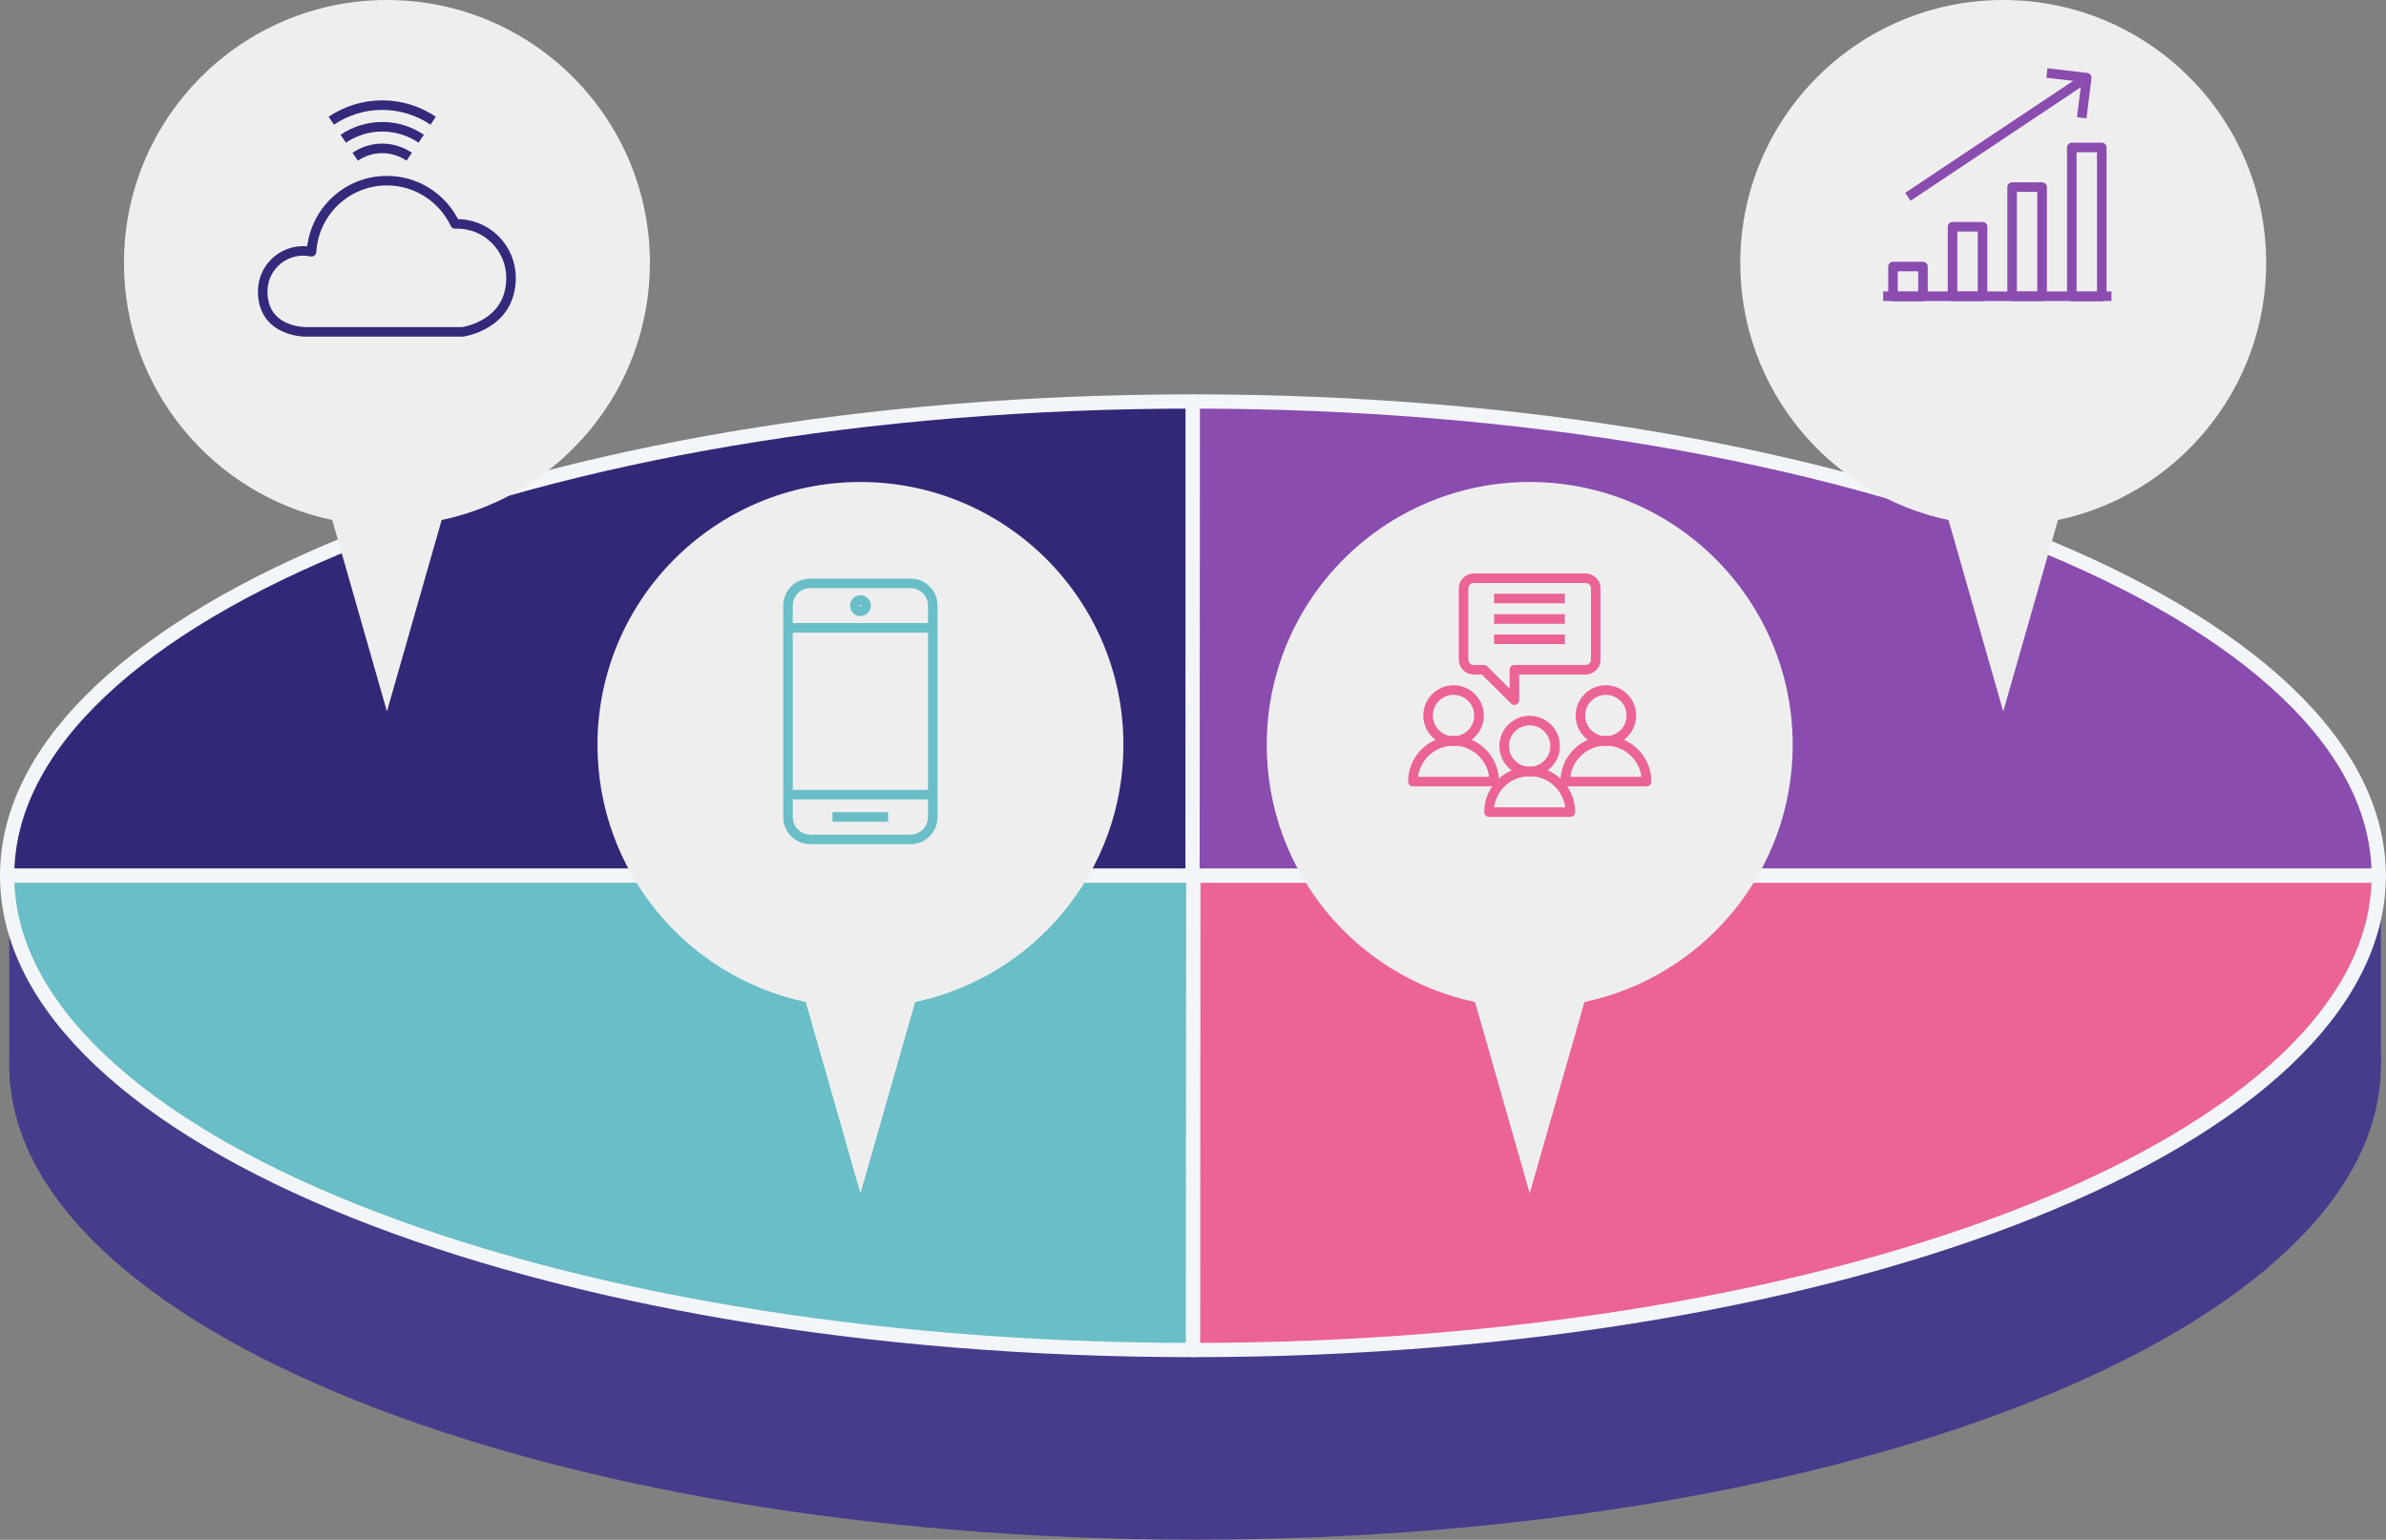 <?xml version="1.0"?>

<svg xmlns:dc="http://purl.org/dc/elements/1.1/" xmlns:cc="http://creativecommons.org/ns#" xmlns:rdf="http://www.w3.org/1999/02/22-rdf-syntax-ns#" xmlns:svg="http://www.w3.org/2000/svg" xmlns="http://www.w3.org/2000/svg" xmlns:sodipodi="http://sodipodi.sourceforge.net/DTD/sodipodi-0.dtd" xmlns:inkscape="http://www.inkscape.org/namespaces/inkscape" version="1.2" width="177.47" height="114.56" viewBox="0 0 17747 11456.001" preserveAspectRatio="xMidYMid" xml:space="preserve" id="svg5156" inkscape:version="0.91+devel+osxmenu r12922" sodipodi:docname="third-platform-libre.svg" style="fill-rule:evenodd;stroke-width:28.222;stroke-linejoin:round"><rect x="0" y="0" width="17747" height="11456.001" fill="#808080" stroke="none"/><sodipodi:namedview pagecolor="#ffffff" bordercolor="#666666" borderopacity="1" objecttolerance="10" gridtolerance="10" guidetolerance="10" inkscape:pageopacity="0" inkscape:pageshadow="2" inkscape:window-width="1167" inkscape:window-height="956" id="namedview5497" showgrid="false" fit-margin-top="0" fit-margin-left="0" fit-margin-right="0" fit-margin-bottom="0" inkscape:zoom="0.56943075" inkscape:cx="195.45214" inkscape:cy="202.15729" inkscape:window-x="0" inkscape:window-y="23" inkscape:window-maximized="0" inkscape:current-layer="svg5156"></sodipodi:namedview><defs class="ClipPathGroup" id="defs5158"><clipPath id="presentation_clip_path" clipPathUnits="userSpaceOnUse"><rect x="0" y="0" width="40217" height="33408" id="rect5161"></rect></clipPath></defs><defs class="TextShapeIndex" id="defs5163"></defs><defs class="EmbeddedBulletChars" id="defs5167"></defs><defs class="TextEmbeddedBitmaps" id="defs5196"></defs><g id="g5198" transform="translate(-11220,-5021)"><g id="id2" class="Master_Slide"><g id="bg-id2" class="Background"></g><g id="bo-id2" class="BackgroundObjects"></g></g></g><g class="SlideGroup" id="g5203" transform="translate(-11220,-5021)"><g id="g5205"><g id="id1" class="Slide" clip-path="url(#presentation_clip_path)"><g class="Page" id="g5208"><g class="com.sun.star.drawing.ClosedBezierShape" id="g5210"><g id="id3"><rect class="BoundingBox" x="11289" y="9419" width="17641" height="7058" id="rect5213" style="fill:none;stroke:none"></rect><path d="m 28929,12947 c 0,1949 -3949,3529 -8820,3529 -4871,0 -8820,-1580 -8820,-3529 0,-1948 3949,-3528 8820,-3528 4871,0 8820,1580 8820,3528 z" id="path5215" inkscape:connector-curvature="0" style="fill:#463c8c;stroke:none"></path></g></g><g class="com.sun.star.drawing.PolyPolygonShape" id="g5217"><g id="id4"><rect class="BoundingBox" x="11289" y="11536" width="17641" height="1413" id="rect5220" style="fill:none;stroke:none"></rect><path d="m 28929,12948 -17640,0 0,-1412 17640,0 0,1412 z" id="path5222" inkscape:connector-curvature="0" style="fill:#463c8c;stroke:none"></path></g></g><g class="com.sun.star.drawing.ClosedBezierShape" id="g5224"><g id="id5"><rect class="BoundingBox" x="11273" y="8008" width="17641" height="7058" id="rect5227" style="fill:none;stroke:none"></rect><path d="m 28913,11536 c 0,1949 -3949,3529 -8820,3529 -4871,0 -8820,-1580 -8820,-3529 0,-1948 3949,-3528 8820,-3528 4871,0 8820,1580 8820,3528 z" id="path5229" inkscape:connector-curvature="0" style="fill:#ffffff;stroke:none"></path></g></g><g class="com.sun.star.drawing.ClosedBezierShape" id="g5231"><g id="id6"><rect class="BoundingBox" x="11273" y="8008" width="8824" height="3530" id="rect5234" style="fill:none;stroke:none"></rect><path d="m 20093,8008 c -4871,0 -8820,1580 -8820,3529 l 8823,0 -3,-3529 z" id="path5236" inkscape:connector-curvature="0" style="fill:#322878;stroke:none"></path></g></g><g class="com.sun.star.drawing.ClosedBezierShape" id="g5238"><g id="id7"><rect class="BoundingBox" x="11220" y="7955" width="8931" height="3636" id="rect5241" style="fill:none;stroke:none"></rect><path d="m 20093,8008 c -4871,0 -8820,1580 -8820,3529 l 8823,0 -3,-3529 z" id="path5243" inkscape:connector-curvature="0" style="fill:none;stroke:#f3f6f8;stroke-width:106;stroke-linejoin:miter"></path></g></g><g class="com.sun.star.drawing.ClosedBezierShape" id="g5245"><g id="id8"><rect class="BoundingBox" x="20090" y="8008" width="8824" height="3530" id="rect5248" style="fill:none;stroke:none"></rect><path d="m 20092,8008 c 4872,0 8821,1580 8821,3529 l -8823,0 2,-3529 z" id="path5250" inkscape:connector-curvature="0" style="fill:#8a4caf;stroke:none"></path></g></g><g class="com.sun.star.drawing.ClosedBezierShape" id="g5252"><g id="id9"><rect class="BoundingBox" x="20036" y="7955" width="8931" height="3636" id="rect5255" style="fill:none;stroke:none"></rect><path d="m 20092,8008 c 4872,0 8821,1580 8821,3529 l -8823,0 2,-3529 z" id="path5257" inkscape:connector-curvature="0" style="fill:none;stroke:#f3f6f8;stroke-width:106;stroke-linejoin:miter"></path></g></g><g class="com.sun.star.drawing.ClosedBezierShape" id="g5259"><g id="id10"><rect class="BoundingBox" x="20090" y="11536" width="8824" height="3530" id="rect5262" style="fill:none;stroke:none"></rect><path d="m 20092,15065 c 4872,0 8821,-1580 8821,-3529 l -8823,0 2,3529 z" id="path5264" inkscape:connector-curvature="0" style="fill:#ec6396;stroke:none"></path></g></g><g class="com.sun.star.drawing.ClosedBezierShape" id="g5266"><g id="id11"><rect class="BoundingBox" x="20036" y="11483" width="8931" height="3636" id="rect5269" style="fill:none;stroke:none"></rect><path d="m 20092,15065 c 4872,0 8821,-1580 8821,-3529 l -8823,0 2,3529 z" id="path5271" inkscape:connector-curvature="0" style="fill:none;stroke:#f3f6f8;stroke-width:106;stroke-linejoin:miter"></path></g></g><g class="com.sun.star.drawing.ClosedBezierShape" id="g5273"><g id="id12"><rect class="BoundingBox" x="11273" y="11536" width="8824" height="3530" id="rect5276" style="fill:none;stroke:none"></rect><path d="m 20093,15065 c -4871,0 -8820,-1580 -8820,-3529 l 8823,0 -3,3529 z" id="path5278" inkscape:connector-curvature="0" style="fill:#69bec7;stroke:none"></path></g></g><g class="com.sun.star.drawing.ClosedBezierShape" id="g5280"><g id="id13"><rect class="BoundingBox" x="11220" y="11483" width="8931" height="3636" id="rect5283" style="fill:none;stroke:none"></rect><path d="m 20093,15065 c -4871,0 -8820,-1580 -8820,-3529 l 8823,0 -3,3529 z" id="path5285" inkscape:connector-curvature="0" style="fill:none;stroke:#f3f6f8;stroke-width:106;stroke-linejoin:miter"></path></g></g><g class="com.sun.star.drawing.ClosedBezierShape" id="g5287"><g id="id14"><rect class="BoundingBox" x="24164" y="5021" width="3913" height="5294" id="rect5290" style="fill:none;stroke:none"></rect><path d="m 28076,6977 c 0,-1080 -876,-1956 -1956,-1956 -1080,0 -1956,876 -1956,1956 0,941 664,1726 1549,1913 l 407,1424 407,-1424 c 885,-187 1549,-972 1549,-1913 z" id="path5292" inkscape:connector-curvature="0" style="fill:#eeeeee;stroke:none"></path></g></g><g class="com.sun.star.drawing.ClosedBezierShape" id="g5294"><g id="id15"><rect class="BoundingBox" x="12142" y="5021" width="3914" height="5294" id="rect5297" style="fill:none;stroke:none"></rect><path d="m 16054,6977 c 0,-1080 -876,-1956 -1956,-1956 -1080,0 -1956,876 -1956,1956 0,941 664,1726 1549,1913 l 407,1424 407,-1424 c 885,-187 1549,-972 1549,-1913 z" id="path5299" inkscape:connector-curvature="0" style="fill:#eeeeee;stroke:none"></path></g></g><g class="com.sun.star.drawing.ClosedBezierShape" id="g5301"><g id="id16"><rect class="BoundingBox" x="20642" y="8607" width="3914" height="5294" id="rect5304" style="fill:none;stroke:none"></rect><path d="m 24554,10563 c 0,-1080 -876,-1956 -1956,-1956 -1080,0 -1956,876 -1956,1956 0,941 664,1726 1549,1913 l 407,1424 407,-1424 c 885,-187 1549,-972 1549,-1913 z" id="path5306" inkscape:connector-curvature="0" style="fill:#eeeeee;stroke:none"></path></g></g><g class="com.sun.star.drawing.ClosedBezierShape" id="g5308"><g id="id17"><rect class="BoundingBox" x="15664" y="8607" width="3914" height="5294" id="rect5311" style="fill:none;stroke:none"></rect><path d="m 19576,10563 c 0,-1080 -876,-1956 -1956,-1956 -1080,0 -1956,876 -1956,1956 0,941 664,1726 1549,1913 l 407,1424 407,-1424 c 885,-187 1549,-972 1549,-1913 z" id="path5313" inkscape:connector-curvature="0" style="fill:#eeeeee;stroke:none"></path></g></g><g class="com.sun.star.drawing.ClosedBezierShape" id="g5315"><g id="id18"><rect class="BoundingBox" x="22070" y="9287" width="1056" height="980" id="rect5318" style="fill:none;stroke:none"></rect><path d="m 22106,9928 c 0,42 34,76 76,76 l 75,0 227,226 0,-226 529,0 c 42,0 76,-34 76,-76 l 0,-529 c 0,-42 -34,-76 -76,-76 l -831,0 c -42,0 -76,34 -76,76 l 0,529 z" id="path5320" inkscape:connector-curvature="0" style="fill:none;stroke:#ec6396;stroke-width:71;stroke-linejoin:round"></path></g></g><g class="com.sun.star.drawing.ClosedBezierShape" id="g5322"><g id="id19"><rect class="BoundingBox" x="22939" y="10119" width="452" height="452" id="rect5325" style="fill:none;stroke:none"></rect><path d="m 23354,10344 c 0,105 -85,190 -190,190 -104,0 -189,-85 -189,-190 0,-104 85,-189 189,-189 105,0 190,85 190,189 z" id="path5327" inkscape:connector-curvature="0" style="fill:none;stroke:#ec6396;stroke-width:71;stroke-linejoin:round"></path></g></g><g class="com.sun.star.drawing.ClosedBezierShape" id="g5329"><g id="id20"><rect class="BoundingBox" x="22826" y="10497" width="678" height="376" id="rect5332" style="fill:none;stroke:none"></rect><path d="m 23467,10836 -605,0 c 0,-167 135,-303 303,-303 167,0 302,136 302,303 z" id="path5334" inkscape:connector-curvature="0" style="fill:none;stroke:#ec6396;stroke-width:71;stroke-linejoin:round"></path></g></g><g class="com.sun.star.drawing.ClosedBezierShape" id="g5336"><g id="id21"><rect class="BoundingBox" x="21806" y="10119" width="452" height="452" id="rect5339" style="fill:none;stroke:none"></rect><path d="m 22221,10344 c 0,105 -85,190 -190,190 -104,0 -189,-85 -189,-190 0,-104 85,-189 189,-189 105,0 190,85 190,189 z" id="path5341" inkscape:connector-curvature="0" style="fill:none;stroke:#ec6396;stroke-width:71;stroke-linejoin:round"></path></g></g><g class="com.sun.star.drawing.ClosedBezierShape" id="g5343"><g id="id22"><rect class="BoundingBox" x="21693" y="10497" width="678" height="376" id="rect5346" style="fill:none;stroke:none"></rect><path d="m 22334,10836 -605,0 c 0,-167 135,-303 303,-303 167,0 302,136 302,303 z" id="path5348" inkscape:connector-curvature="0" style="fill:none;stroke:#ec6396;stroke-width:71;stroke-linejoin:round"></path></g></g><g class="com.sun.star.drawing.ClosedBezierShape" id="g5350"><g id="id23"><rect class="BoundingBox" x="22372" y="10346" width="452" height="452" id="rect5353" style="fill:none;stroke:none"></rect><path d="m 22787,10571 c 0,105 -85,190 -190,190 -104,0 -189,-85 -189,-190 0,-104 85,-189 189,-189 105,0 190,85 190,189 z" id="path5355" inkscape:connector-curvature="0" style="fill:none;stroke:#ec6396;stroke-width:71;stroke-linejoin:round"></path></g></g><g class="com.sun.star.drawing.ClosedBezierShape" id="g5357"><g id="id24"><rect class="BoundingBox" x="22259" y="10724" width="678" height="376" id="rect5360" style="fill:none;stroke:none"></rect><path d="m 22900,11063 -605,0 c 0,-167 135,-303 303,-303 167,0 302,136 302,303 z" id="path5362" inkscape:connector-curvature="0" style="fill:none;stroke:#ec6396;stroke-width:71;stroke-linejoin:round"></path></g></g><g class="com.sun.star.drawing.LineShape" id="g5364"><g id="id25"><rect class="BoundingBox" x="22297" y="9438" width="599" height="73" id="rect5367" style="fill:none;stroke:none"></rect><path d="m 22333,9474 526,0" id="path5369" inkscape:connector-curvature="0" style="fill:none;stroke:#ec6396;stroke-width:71;stroke-linejoin:round"></path></g></g><g class="com.sun.star.drawing.LineShape" id="g5371"><g id="id26"><rect class="BoundingBox" x="22297" y="9590" width="599" height="73" id="rect5374" style="fill:none;stroke:none"></rect><path d="m 22333,9626 526,0" id="path5376" inkscape:connector-curvature="0" style="fill:none;stroke:#ec6396;stroke-width:71;stroke-linejoin:round"></path></g></g><g class="com.sun.star.drawing.LineShape" id="g5378"><g id="id27"><rect class="BoundingBox" x="22297" y="9741" width="599" height="73" id="rect5381" style="fill:none;stroke:none"></rect><path d="m 22333,9777 526,0" id="path5383" inkscape:connector-curvature="0" style="fill:none;stroke:#ec6396;stroke-width:71;stroke-linejoin:round"></path></g></g><g class="com.sun.star.drawing.ClosedBezierShape" id="g5385"><g id="id28"><rect class="BoundingBox" x="17045" y="9325" width="1150" height="1978" id="rect5388" style="fill:none;stroke:none"></rect><path d="m 17081,9527 c 0,-92 74,-166 166,-166 l 745,0 c 92,0 166,74 166,166 l 0,1573 c 0,92 -74,166 -166,166 l -745,0 c -92,0 -166,-74 -166,-166 l 0,-1573 z" id="path5390" inkscape:connector-curvature="0" style="fill:none;stroke:#69bec7;stroke-width:71;stroke-linejoin:round"></path></g></g><g class="com.sun.star.drawing.LineShape" id="g5392"><g id="id29"><rect class="BoundingBox" x="17045" y="9656" width="1149" height="73" id="rect5395" style="fill:none;stroke:none"></rect><path d="m 17081,9692 1076,0" id="path5397" inkscape:connector-curvature="0" style="fill:none;stroke:#69bec7;stroke-width:71;stroke-linejoin:round"></path></g></g><g class="com.sun.star.drawing.LineShape" id="g5399"><g id="id30"><rect class="BoundingBox" x="17045" y="10897" width="1149" height="73" id="rect5402" style="fill:none;stroke:none"></rect><path d="m 17081,10933 1076,0" id="path5404" inkscape:connector-curvature="0" style="fill:none;stroke:#69bec7;stroke-width:71;stroke-linejoin:round"></path></g></g><g class="com.sun.star.drawing.LineShape" id="g5406"><g id="id31"><rect class="BoundingBox" x="17376" y="11063" width="487" height="73" id="rect5409" style="fill:none;stroke:none"></rect><path d="m 17826,11099 -414,0" id="path5411" inkscape:connector-curvature="0" style="fill:none;stroke:#69bec7;stroke-width:71;stroke-linejoin:round"></path></g></g><g class="com.sun.star.drawing.ClosedBezierShape" id="g5413"><g id="id32"><rect class="BoundingBox" x="17542" y="9449" width="157" height="157" id="rect5416" style="fill:none;stroke:none"></rect><path d="m 17620,9485 c 23,0 42,19 42,42 0,23 -19,42 -42,42 -23,0 -42,-19 -42,-42 0,-23 19,-42 42,-42 z" id="path5418" inkscape:connector-curvature="0" style="fill:none;stroke:#69bec7;stroke-width:71;stroke-linejoin:round"></path></g></g><g class="com.sun.star.drawing.ClosedBezierShape" id="g5420"><g id="id33"><rect class="BoundingBox" x="13138" y="6329" width="1920" height="1198" id="rect5423" style="fill:none;stroke:none"></rect><path d="m 15021,7088 c 0,-225 -185,-409 -416,-401 -90,-190 -283,-322 -507,-322 -300,0 -543,234 -561,529 -187,-39 -363,103 -363,295 0,306 321,301 321,301 l 1165,0 c 0,0 361,-47 361,-402 z" id="path5425" inkscape:connector-curvature="0" style="fill:none;stroke:#332a7b;stroke-width:71;stroke-linejoin:round"></path></g></g><g class="com.sun.star.drawing.OpenBezierShape" id="g5427"><g id="id34"><rect class="BoundingBox" x="13648" y="5767" width="831" height="189" id="rect5430" style="fill:none;stroke:none"></rect><path d="m 14442,5919 c -109,-73 -239,-116 -379,-116 -140,0 -270,43 -379,116" id="path5432" inkscape:connector-curvature="0" style="fill:none;stroke:#332a7b;stroke-width:71;stroke-linejoin:round"></path></g></g><g class="com.sun.star.drawing.OpenBezierShape" id="g5434"><g id="id35"><rect class="BoundingBox" x="13737" y="5928" width="653" height="162" id="rect5437" style="fill:none;stroke:none"></rect><path d="m 14353,6053 c -83,-56 -183,-89 -290,-89 -107,0 -207,33 -290,89" id="path5439" inkscape:connector-curvature="0" style="fill:none;stroke:#332a7b;stroke-width:71;stroke-linejoin:round"></path></g></g><g class="com.sun.star.drawing.OpenBezierShape" id="g5441"><g id="id36"><rect class="BoundingBox" x="13826" y="6089" width="475" height="135" id="rect5444" style="fill:none;stroke:none"></rect><path d="m 14264,6187 c -58,-39 -127,-62 -201,-62 -74,0 -144,23 -201,62" id="path5446" inkscape:connector-curvature="0" style="fill:none;stroke:#332a7b;stroke-width:71;stroke-linejoin:round"></path></g></g><g class="com.sun.star.drawing.LineShape" id="g5448"><g id="id37"><rect class="BoundingBox" x="25191" y="7189" width="1771" height="73" id="rect5451" style="fill:none;stroke:none"></rect><path d="m 25227,7225 1698,0" id="path5453" inkscape:connector-curvature="0" style="fill:none;stroke:#8a4caf;stroke-width:71;stroke-linejoin:round"></path></g></g><g class="com.sun.star.drawing.PolyPolygonShape" id="g5455"><g id="id38"><rect class="BoundingBox" x="25264" y="6968" width="296" height="296" id="rect5458" style="fill:none;stroke:none"></rect><path d="m 25523,7004 -223,0 0,223 223,0 0,-223 z" id="path5460" inkscape:connector-curvature="0" style="fill:none;stroke:#8a4caf;stroke-width:71;stroke-linejoin:round"></path></g></g><g class="com.sun.star.drawing.PolyPolygonShape" id="g5462"><g id="id39"><rect class="BoundingBox" x="25707" y="6672" width="296" height="591" id="rect5465" style="fill:none;stroke:none"></rect><path d="m 25966,6708 -223,0 0,518 223,0 0,-518 z" id="path5467" inkscape:connector-curvature="0" style="fill:none;stroke:#8a4caf;stroke-width:71;stroke-linejoin:round"></path></g></g><g class="com.sun.star.drawing.PolyPolygonShape" id="g5469"><g id="id40"><rect class="BoundingBox" x="26150" y="6377" width="296" height="886" id="rect5472" style="fill:none;stroke:none"></rect><path d="m 26409,6413 -223,0 0,813 223,0 0,-813 z" id="path5474" inkscape:connector-curvature="0" style="fill:none;stroke:#8a4caf;stroke-width:71;stroke-linejoin:round"></path></g></g><g class="com.sun.star.drawing.PolyPolygonShape" id="g5476"><g id="id41"><rect class="BoundingBox" x="26594" y="6082" width="296" height="1182" id="rect5479" style="fill:none;stroke:none"></rect><path d="m 26853,6118 -223,0 0,1109 223,0 0,-1109 z" id="path5481" inkscape:connector-curvature="0" style="fill:none;stroke:#8a4caf;stroke-width:71;stroke-linejoin:round"></path></g></g><g class="com.sun.star.drawing.LineShape" id="g5483"><g id="id42"><rect class="BoundingBox" x="25375" y="5562" width="1403" height="960" id="rect5486" style="fill:none;stroke:none"></rect><path d="m 25411,6485 1330,-887" id="path5488" inkscape:connector-curvature="0" style="fill:none;stroke:#8a4caf;stroke-width:71;stroke-linejoin:round"></path></g></g><g class="com.sun.star.drawing.PolyLineShape" id="g5490"><g id="id43"><rect class="BoundingBox" x="26409" y="5528" width="369" height="406" id="rect5493" style="fill:none;stroke:none"></rect><path d="m 26704,5897 37,-298 -296,-35" id="path5495" inkscape:connector-curvature="0" style="fill:none;stroke:#8a4caf;stroke-width:71;stroke-linejoin:round"></path></g></g></g></g></g></g></svg>